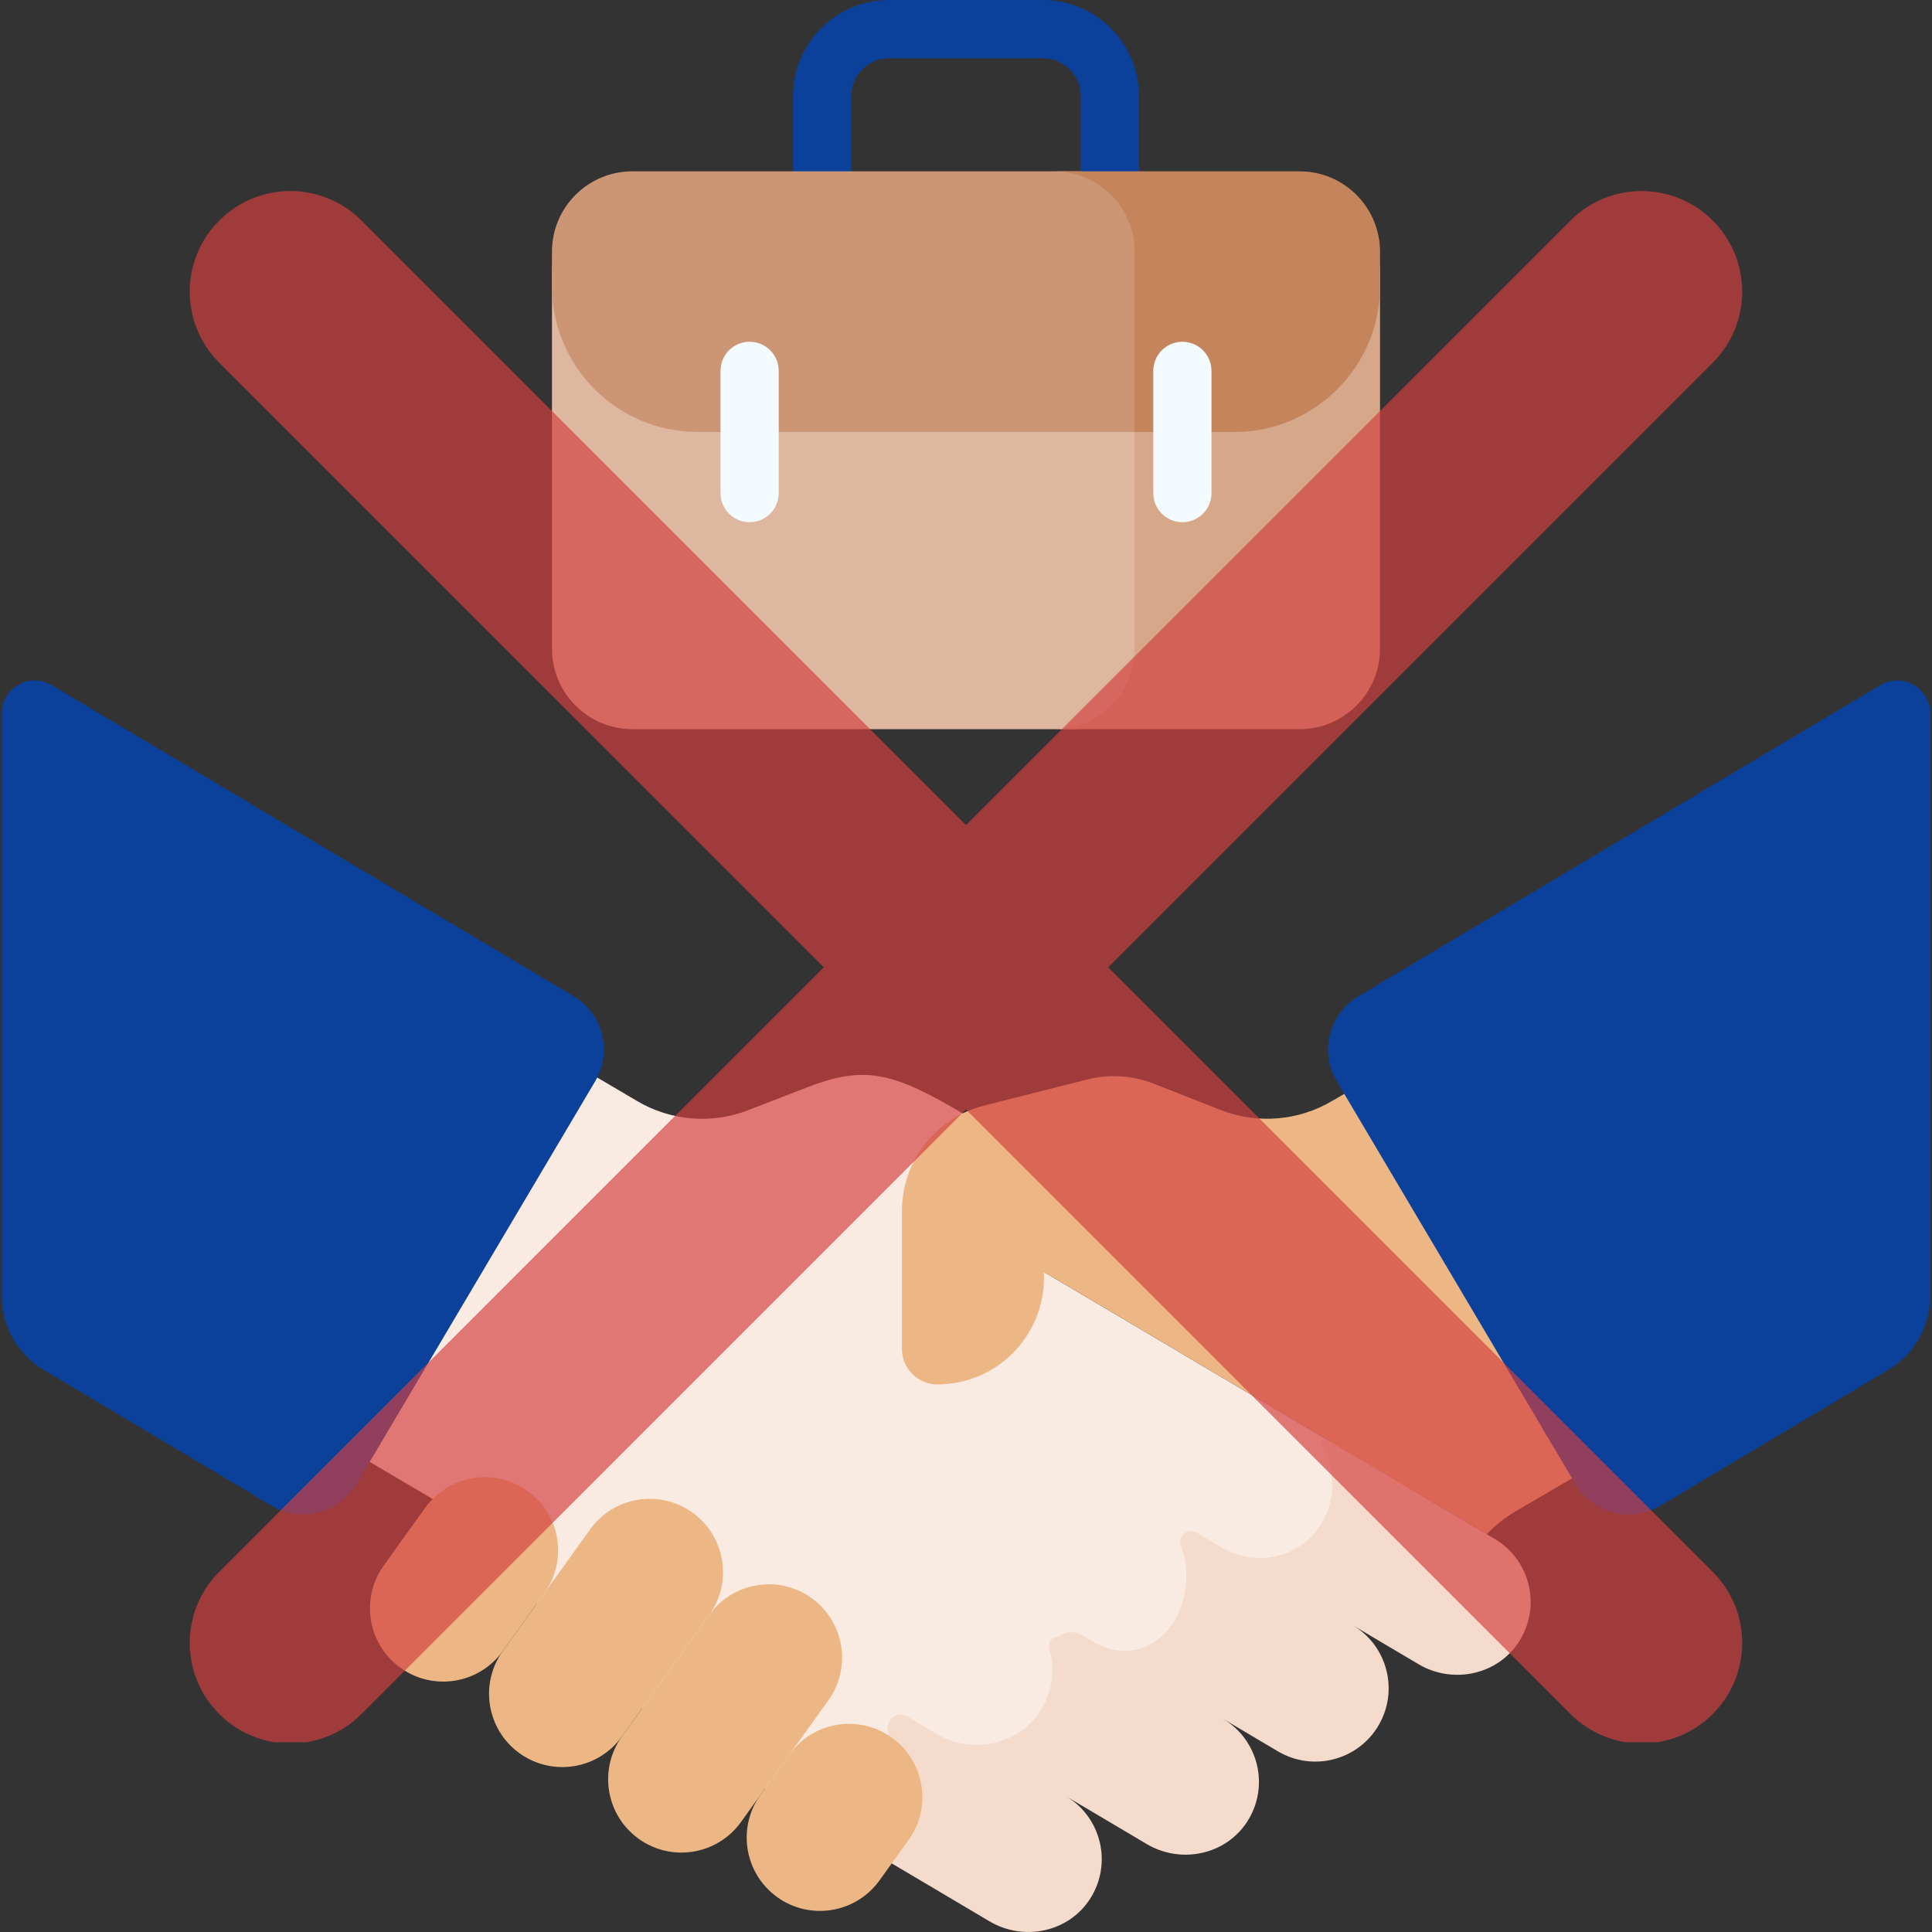 <svg fill="none" height="112" viewBox="0 0 112 112" width="112" xmlns="http://www.w3.org/2000/svg" xmlns:xlink="http://www.w3.org/1999/xlink"><rect x="0" y="0" width="112" height="112" fill="#333333" stroke="none"/><clipPath id="a"><path d="m0 0h112v112h-112z"/></clipPath><clipPath id="b"><path d="m11 11h90v90h-90z"/></clipPath><g clip-path="url(#a)"><path d="m82.393 86.693-22.195-13.143c-1.356-.804-1.804-2.555-1.001-3.912 0 0 .654-1.103 1.353-2.284l-5.351-3.166c-3.53-2.026-5.181-2.401-8.366-1.169l-3.471 1.342c-2.112.817-4.482.62-6.431-.535l-9.29-5.478-13.196 22.273 11.896 7.022c.806.477 1.514 1.104 2.086 1.845l4.009 5.199c2.214 2.59 6.784 5.948 9.715 7.685l9.165 5.43c1.478.875 3.342.752 4.691-.312z" fill="#f9eae2"/><path d="m86.65 89.213-9.684-5.735c-.12-.071-.275-.034-.349.085-.052.082-.051.186-.001.27.832 1.4.858 3.216-.132 4.683-1.243 1.845-3.758 2.328-5.671 1.194l-1.448-.858c-.3-.178-.689-.077-.865.225-.099.171-.113.379-.035.56.479 1.13.376 2.705-.164 3.905-.775 1.722-2.797 2.903-4.959 1.622l-.629-.373c-.431-.255-.976-.213-1.362.105-.405 0-.625.312-.514.701.327 1.139.195 2.407-.477 3.501-1.26 2.054-3.986 2.648-6.06 1.419l-1.706-1.011c-.327-.194-.746-.114-.98.185-.142.182-.193.42-.136.644.279 1.086.145 2.279-.472 3.32-.702 1.185-1.876 1.916-3.14 2.1l9.498 5.627c1.983 1.175 4.585.633 5.83-1.306 1.306-2.037.655-4.733-1.409-5.955l4.692 2.78c1.983 1.174 4.585.633 5.83-1.307 1.306-2.036.655-4.732-1.409-5.955l3.187 1.888c2.019 1.197 4.627.529 5.823-1.49 1.196-2.02.529-4.627-1.49-5.823l3.812 2.259c1.983 1.175 4.585.633 5.829-1.307 1.306-2.037.655-4.733-1.409-5.955z" fill="#f5dbcc"/><g fill="#ecb784"><path d="m84.359 59.677-7.136 4.147c-1.948 1.154-4.319 1.351-6.431.535l-3.915-1.538c-1.224-.481-2.569-.566-3.844-.243l-5.998 1.518c-2.792.707-4.748 3.219-4.748 6.099v8.006c0 1.132.917 2.053 2.05 2.054 3.414.002 6.182-2.765 6.182-6.178v-.339l25.673 15.203c.475-.507 1.021-.945 1.621-1.3l9.741-5.691z"/><path d="m31.556 92.359-2.407 3.353c-1.369 1.906-4.024 2.342-5.93.974-1.906-1.369-2.342-4.024-.974-5.93l2.407-3.353c1.369-1.906 4.023-2.342 5.93-.974 1.906 1.369 2.342 4.024.974 5.93z"/><path d="m41.115 93.615-5.063 7.053c-1.369 1.906-4.024 2.342-5.93.973-1.906-1.368-2.342-4.023-.974-5.929l5.063-7.053c1.369-1.906 4.023-2.342 5.93-.974 1.906 1.369 2.342 4.023.974 5.93z"/><path d="m48.019 98.571-5.063 7.053c-1.369 1.906-4.024 2.342-5.93.974-1.906-1.369-2.342-4.024-.974-5.93l5.063-7.053c1.369-1.906 4.024-2.342 5.93-.974s2.342 4.023.974 5.93z"/><path d="m52.672 106.661-1.684 2.345c-1.369 1.906-4.023 2.342-5.93.974-1.906-1.369-2.342-4.024-.974-5.93l1.684-2.345c1.369-1.907 4.024-2.342 5.93-.974 1.906 1.369 2.342 4.024.974 5.93z"/></g><path d="m90.659 82.812c5.043-3.006 8.133-8.444 8.133-14.315v-19.998l-1.237-1.955-18.811 11.213c-1.701 1.014-2.261 3.214-1.252 4.918l12.251 20.679z" fill="#0b419b"/><path d="m93.695 87.718c.482.1.985.101 1.477-.004-.459.019-.957.02-1.477.004z" fill="#0b419b"/><path d="m97.555 46.543v21.953c0 5.871-3.089 11.309-8.133 14.316l1.907 3.218c1.013 1.71 3.223 2.273 4.931 1.255l13.212-7.875c1.503-.896 2.424-2.518 2.424-4.269v-33.779c0-1.485-1.617-2.404-2.892-1.643z" fill="#0b419b"/><path d="m2.997 39.719 30.26 18.037c1.701 1.014 2.261 3.214 1.251 4.918l-13.837 23.357c-1.013 1.71-3.223 2.273-4.931 1.255l-13.212-7.875c-1.504-.896-2.425-2.518-2.425-4.269v-33.779c0-1.485 1.617-2.404 2.893-1.643z" fill="#0b419b"/><path d="m64.341 13.017c-.932 0-1.687-.755-1.687-1.687v-5.758c0-1.212-.985-2.198-2.197-2.198h-8.914c-1.212 0-2.197.986-2.197 2.198v5.758c0 .932-.755 1.687-1.687 1.687-.932 0-1.687-.755-1.687-1.687v-5.758c-0-3.072 2.499-5.572 5.571-5.572h8.914c3.072 0 5.571 2.5 5.571 5.572v5.758c0.0.932-.755 1.687-1.687 1.687z" fill="#0b419b"/><path d="m40.449 23.365c-4.667 0-8.451-3.784-8.451-8.451v22.693c0 2.576 2.088 4.663 4.664 4.663h25.739c2.576 0 4.663-2.088 4.663-4.663v-14.242z" fill="#ddb7a0"/><path d="m71.551 23.365h-5.78v14.242c0 2.576-2.088 4.663-4.663 4.663h14.23c2.575 0 4.663-2.088 4.663-4.663v-22.693c0 4.667-3.783 8.451-8.45 8.451z" fill="#d6a889"/><path d="m62.414 9.932h-25.753c-2.575 0-4.663 2.088-4.663 4.663v1.996c0 4.667 3.784 8.451 8.451 8.451h26.629v-10.447c0-2.576-2.088-4.664-4.664-4.664z" fill="#cc9675"/><path d="m65.771 14.595v10.447h5.78c4.667 0 8.451-3.784 8.451-8.451v-1.996c-0-2.576-2.088-4.663-4.663-4.663h-14.231c2.576 0 4.663 2.088 4.663 4.664z" fill="#c4845c"/><path d="m43.456 30.272c-.932 0-1.687-.755-1.687-1.687v-7.085c0-.932.755-1.687 1.687-1.687.932 0 1.687.755 1.687 1.687v7.085c0 .932-.755 1.687-1.687 1.687z" fill="#f4fbff"/><path d="m68.544 30.272c-.932 0-1.687-.755-1.687-1.687v-7.085c0-.932.755-1.687 1.687-1.687.932 0 1.687.755 1.687 1.687v7.085c0 .932-.755 1.687-1.687 1.687z" fill="#f4fbff"/><g clip-path="url(#b)" opacity=".67"><path d="m64.245 56.074 35.044-35.045c2.28-2.28 2.28-5.965 0-8.245-2.28-2.28-5.965-2.28-8.245 0l-35.045 35.045-35.044-35.045c-2.281-2.28-5.965-2.28-8.245 0-2.281 2.28-2.281 5.965 0 8.245l35.044 35.045-35.044 35.045c-2.281 2.28-2.281 5.965 0 8.245 1.136 1.137 2.63 1.709 4.122 1.709 1.493 0 2.985-.572 4.122-1.709l35.044-35.045 35.045 35.045c1.137 1.137 2.63 1.709 4.122 1.709 1.493 0 2.985-.572 4.122-1.709 2.28-2.28 2.28-5.965 0-8.245z" fill="#d43e3e"/></g></g></svg>